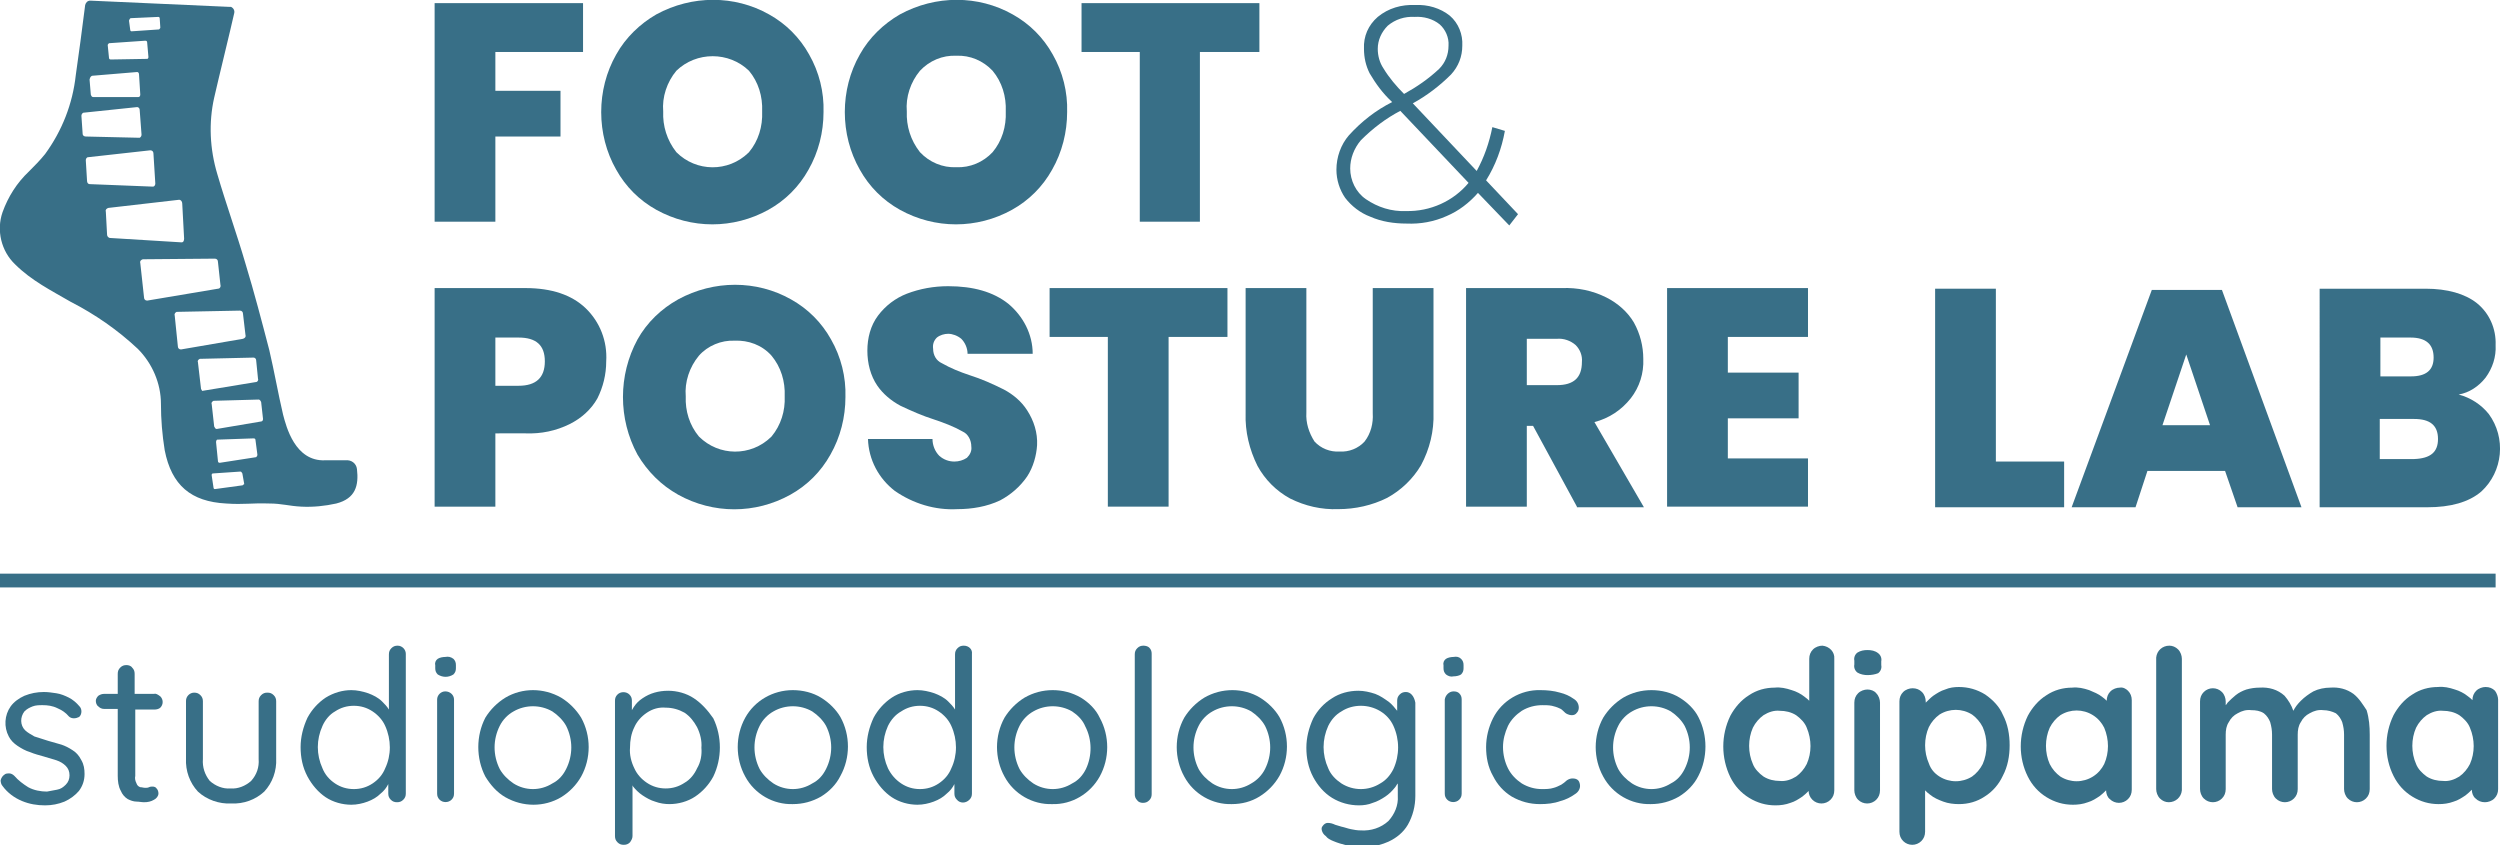 <?xml version="1.0" encoding="utf-8"?>
<!-- Generator: Adobe Illustrator 24.1.0, SVG Export Plug-In . SVG Version: 6.00 Build 0)  -->
<svg version="1.1" id="Livello_1" xmlns="http://www.w3.org/2000/svg" xmlns:xlink="http://www.w3.org/1999/xlink" x="0px" y="0px"
	 viewBox="0 0 399.2 135" style="enable-background:new 0 0 399.2 135;" xml:space="preserve">
<style type="text/css">
	.st0{fill:#386F87;}
</style>
<polygon class="st0" points="93.1,0.5 93.1,8.3 79.1,8.3 79.1,14.5 89.5,14.5 89.5,21.8 79.1,21.8 79.1,35.4 69.4,35.4 69.4,0.5 "/>
<path class="st0" d="M122.8,2.3c2.7,1.5,4.9,3.7,6.4,6.4c1.6,2.8,2.4,6,2.3,9.2c0,3.2-0.8,6.4-2.4,9.2c-1.5,2.7-3.7,4.9-6.4,6.4
	c-5.6,3.1-12.3,3.1-17.9,0c-2.7-1.5-4.9-3.7-6.4-6.4c-1.6-2.8-2.4-6-2.4-9.2c0-3.2,0.8-6.4,2.4-9.2c1.5-2.7,3.8-4.9,6.4-6.4
	C110.5-0.8,117.3-0.8,122.8,2.3 M108,11.3c-1.5,1.8-2.3,4.2-2.1,6.5c-0.1,2.3,0.6,4.6,2.1,6.5c3.2,3.2,8.3,3.2,11.5,0.1
	c0,0,0,0,0.1-0.1c1.5-1.8,2.2-4.1,2.1-6.5c0.1-2.4-0.6-4.7-2.1-6.5C116.4,8.2,111.2,8.2,108,11.3"/>
<path class="st0" d="M161.7,2.3c2.7,1.5,4.9,3.7,6.4,6.4c1.6,2.8,2.4,6,2.3,9.2c0,3.2-0.8,6.4-2.4,9.2c-1.5,2.7-3.7,4.9-6.4,6.4
	c-5.6,3.1-12.3,3.1-17.9,0c-2.7-1.5-4.9-3.7-6.4-6.4c-1.6-2.8-2.4-6-2.4-9.2c0-3.2,0.8-6.4,2.4-9.2c1.5-2.7,3.8-4.9,6.4-6.4
	C149.4-0.8,156.2-0.8,161.7,2.3 M146.9,11.3c-1.5,1.8-2.3,4.2-2.1,6.5c-0.1,2.3,0.6,4.6,2.1,6.5c1.5,1.6,3.6,2.5,5.8,2.4
	c2.2,0.1,4.3-0.8,5.8-2.4c1.5-1.8,2.2-4.1,2.1-6.5c0.1-2.4-0.6-4.7-2.1-6.5c-1.5-1.6-3.6-2.5-5.8-2.4
	C150.5,8.8,148.4,9.7,146.9,11.3"/>
<polygon class="st0" points="201.1,0.5 201.1,8.3 191.6,8.3 191.6,35.4 182,35.4 182,8.3 172.7,8.3 172.7,0.5 "/>
<path class="st0" d="M241,36l-5-5.2c-1.4,1.6-3.1,2.9-5,3.7c-2,0.9-4.2,1.3-6.4,1.2c-2,0-4-0.3-5.8-1.1c-1.6-0.6-3-1.7-4-3
	c-0.9-1.3-1.4-2.9-1.4-4.5c0-2,0.7-4,2-5.5c2-2.2,4.3-4,6.9-5.3l-0.1-0.1c-1.4-1.3-2.5-2.8-3.5-4.5c-0.6-1.2-0.9-2.5-0.9-3.9
	c-0.1-2,0.7-3.8,2.2-5.1c1.7-1.4,3.8-2,6-1.9c2-0.1,4,0.5,5.5,1.7c1.4,1.2,2.1,3,2,4.8c0,1.7-0.6,3.3-1.8,4.6
	c-1.8,1.8-3.9,3.4-6.1,4.6l10.2,10.8c1.2-2.2,2-4.5,2.5-7l2,0.6c-0.5,2.8-1.5,5.5-3,7.9l5.1,5.4L241,36z M234.5,29.2l-10.9-11.5
	c-2.3,1.2-4.4,2.8-6.3,4.7c-1.1,1.3-1.7,2.9-1.7,4.5c0,1.9,0.9,3.8,2.5,4.9c1.9,1.3,4.1,2,6.4,1.9C228.4,33.8,232.1,32.1,234.5,29.2
	 M220.9,10.9c0.9,1.5,2.1,2.9,3.3,4.1c2-1.1,3.9-2.4,5.6-4c1-1,1.5-2.3,1.5-3.7c0.1-1.3-0.5-2.6-1.4-3.4c-1.1-0.9-2.6-1.3-4-1.2
	c-1.6-0.1-3.1,0.4-4.3,1.4c-1,1-1.6,2.3-1.6,3.7C220,8.9,220.3,10,220.9,10.9"/>
<path class="st0" d="M79.1,69.2v11.7h-9.7V46h14.5c4.2,0,7.4,1.1,9.6,3.2c2.3,2.2,3.5,5.3,3.3,8.5c0,2.1-0.5,4.1-1.4,5.9
	c-1,1.8-2.6,3.2-4.4,4.1c-2.2,1.1-4.6,1.6-7.1,1.5H79.1z M87,57.7c0-2.6-1.4-3.8-4.2-3.8h-3.7v7.7h3.7C85.6,61.6,87,60.3,87,57.7"/>
<path class="st0" d="M126.3,47.8c2.7,1.5,4.9,3.7,6.4,6.4c1.6,2.8,2.4,6,2.3,9.2c0,3.2-0.8,6.4-2.4,9.2c-1.5,2.7-3.7,4.9-6.4,6.4
	c-5.6,3.1-12.3,3.1-17.9,0c-2.7-1.5-4.9-3.7-6.5-6.4c-3.1-5.7-3.1-12.7,0-18.4c1.5-2.7,3.8-4.9,6.5-6.4
	C114,44.7,120.8,44.7,126.3,47.8 M111.6,56.8c-1.5,1.8-2.3,4.2-2.1,6.5c-0.1,2.3,0.6,4.6,2.1,6.4c3.2,3.2,8.3,3.2,11.5,0.1
	c0,0,0,0,0.1-0.1c1.5-1.8,2.2-4.1,2.1-6.4c0.1-2.4-0.6-4.7-2.1-6.5c-1.5-1.7-3.7-2.5-5.9-2.4C115.2,54.3,113,55.2,111.6,56.8"/>
<path class="st0" d="M164,76.1c-1.1,1.6-2.6,2.9-4.3,3.8c-2.1,1-4.5,1.4-6.8,1.4c-3.6,0.2-7.1-0.9-10-2.9c-2.6-2-4.2-5-4.3-8.3h10.3
	c0,1,0.4,2,1.1,2.7c0.7,0.6,1.5,0.9,2.4,0.9c0.7,0,1.4-0.2,2-0.6c0.5-0.5,0.8-1.1,0.7-1.8c0-1-0.5-2-1.4-2.4c-1.4-0.8-3-1.4-4.5-1.9
	c-1.9-0.6-3.7-1.4-5.4-2.2c-1.5-0.8-2.8-1.9-3.7-3.2c-1.1-1.6-1.6-3.6-1.6-5.6c0-2,0.5-4,1.7-5.6c1.2-1.6,2.8-2.8,4.6-3.5
	c2.1-0.8,4.3-1.2,6.6-1.2c4,0,7.2,0.9,9.6,2.8c2.4,2,3.9,4.9,3.9,8h-10.4c0-0.9-0.4-1.8-1-2.4c-0.6-0.5-1.4-0.8-2.1-0.8
	c-0.6,0-1.3,0.2-1.8,0.6c-0.5,0.5-0.7,1.1-0.6,1.8c0,1,0.5,1.9,1.4,2.3c1.4,0.8,2.9,1.4,4.4,1.9c1.9,0.6,3.7,1.4,5.5,2.3
	c1.5,0.8,2.8,1.9,3.7,3.3c1.1,1.7,1.7,3.6,1.6,5.6C165.5,72.7,165,74.6,164,76.1"/>
<polygon class="st0" points="196,46 196,53.8 186.6,53.8 186.6,80.9 176.9,80.9 176.9,53.8 167.6,53.8 167.6,46 "/>
<path class="st0" d="M208.6,46v19.9c-0.1,1.6,0.4,3.2,1.3,4.6c1,1.1,2.5,1.7,4,1.6c1.5,0.1,3-0.5,4-1.6c1-1.3,1.4-2.9,1.3-4.5V46
	h9.7v19.9c0.1,2.9-0.6,5.8-2,8.4c-1.3,2.2-3.2,4-5.4,5.2c-2.4,1.2-5.1,1.8-7.8,1.8c-2.7,0.1-5.3-0.5-7.7-1.7c-2.2-1.2-4-3-5.2-5.2
	c-1.3-2.6-2-5.5-1.9-8.4V46H208.6z"/>
<path class="st0" d="M251.8,80.9l-7-12.9h-1v12.9h-9.7V46h15.3c2.5-0.1,4.9,0.4,7.1,1.5c1.8,0.9,3.4,2.3,4.4,4
	c1,1.8,1.5,3.8,1.5,5.8c0.1,2.3-0.6,4.5-2,6.3c-1.5,1.9-3.5,3.2-5.8,3.8l7.9,13.6H251.8z M243.8,61.5h4.8c2.7,0,4-1.2,4-3.7
	c0.1-1-0.3-2-1-2.7c-0.8-0.7-1.9-1.1-3-1h-4.8V61.5z"/>
<polygon class="st0" points="275.9,53.8 275.9,59.5 287.2,59.5 287.2,66.8 275.9,66.8 275.9,73.2 288.7,73.2 288.7,80.9 266.2,80.9 
	266.2,46 288.7,46 288.7,53.8 "/>
<polygon class="st0" points="318.7,73.7 329.6,73.7 329.6,81 309,81 309,46.1 318.7,46.1 "/>
<path class="st0" d="M355.3,75.2h-12.4L341,81h-10.2l12.8-34.7h11.2L367.5,81h-10.2L355.3,75.2z M352.9,67.9l-3.8-11.3l-3.8,11.3
	H352.9z"/>
<path class="st0" d="M397.4,66.1c2.8,3.8,2.3,9.2-1.2,12.4c-2,1.7-4.9,2.5-8.6,2.5h-17.2V46.1h16.9c3.5,0,6.3,0.8,8.2,2.3
	c2,1.6,3.1,4.1,3,6.7c0.1,1.9-0.5,3.7-1.6,5.2c-1.1,1.4-2.6,2.4-4.3,2.7C394.5,63.5,396.2,64.6,397.4,66.1 M380.1,60.1h4.9
	c2.4,0,3.6-1,3.6-3c0-2.1-1.2-3.2-3.7-3.2h-4.8V60.1z M389.3,70.1c0-2.2-1.3-3.2-3.8-3.2h-5.5v6.4h5.5
	C388.1,73.2,389.3,72.2,389.3,70.1"/>
<rect y="91.6" class="st0" width="398.5" height="2.2"/>
<path class="st0" d="M11.6,119.8c-0.6-0.4-1.2-0.7-1.8-0.9c-0.7-0.2-1.4-0.4-2.1-0.6s-1.5-0.5-2.2-0.7C5,117.3,4.4,117,4,116.6
	c-0.8-0.8-0.8-2.1-0.1-3c0.4-0.4,0.8-0.6,1.3-0.8c0.5-0.2,1.1-0.2,1.6-0.2c0.8,0,1.6,0.1,2.4,0.5c0.7,0.3,1.3,0.7,1.8,1.3
	c0.2,0.2,0.5,0.3,0.8,0.3c0.3,0,0.6-0.1,0.8-0.2c0.3-0.2,0.4-0.6,0.4-0.9c0-0.3-0.1-0.6-0.3-0.8c-0.5-0.6-1.1-1.1-1.7-1.4
	c-0.6-0.3-1.3-0.6-2-0.7c-0.7-0.1-1.3-0.2-2-0.2c-1.1,0-2.1,0.2-3.1,0.6c-0.9,0.4-1.7,1-2.2,1.7c-1,1.4-1.1,3.3-0.3,4.8
	c0.3,0.6,0.8,1.1,1.4,1.5c0.6,0.4,1.3,0.8,2,1c0.7,0.3,1.5,0.5,2.2,0.7c0.7,0.2,1.3,0.4,2,0.6c0.6,0.2,1.1,0.5,1.5,0.9
	c0.4,0.4,0.6,0.9,0.6,1.5c0,0.6-0.2,1.1-0.6,1.5c-0.4,0.4-0.8,0.7-1.4,0.8c-0.5,0.1-1.1,0.2-1.6,0.3c-1,0-2.1-0.2-3-0.7
	c-0.8-0.5-1.6-1.1-2.2-1.8c-0.2-0.2-0.5-0.4-0.8-0.4c-0.3,0-0.6,0-0.8,0.2c-0.3,0.2-0.5,0.5-0.6,0.9c0,0.3,0.1,0.7,0.3,0.9
	c0.8,1.1,1.9,1.9,3.1,2.4c1.2,0.5,2.4,0.7,3.7,0.7c1.1,0,2.1-0.2,3.1-0.6c0.9-0.4,1.7-1,2.3-1.7c0.6-0.8,0.9-1.7,0.9-2.7
	c0-0.8-0.1-1.5-0.5-2.2C12.6,120.6,12.1,120.1,11.6,119.8z"/>
<path class="st0" d="M24.6,110.8h-3.1v-3.2c0-0.4-0.1-0.7-0.4-1c-0.2-0.3-0.6-0.4-0.9-0.4c-0.4,0-0.7,0.1-1,0.4
	c-0.3,0.3-0.4,0.6-0.4,1v3.2h-2.2c-0.3,0-0.6,0.1-0.9,0.3c-0.2,0.2-0.4,0.5-0.4,0.8c0,0.3,0.1,0.7,0.4,0.9c0.2,0.2,0.5,0.4,0.9,0.4
	h2.2v10.7c0,0.8,0.1,1.7,0.5,2.4c0.2,0.5,0.6,1,1.1,1.3c0.4,0.2,0.9,0.4,1.4,0.4c0.4,0,0.8,0.1,1.2,0.1c0.6,0,1.1-0.1,1.6-0.4
	c0.4-0.2,0.7-0.6,0.7-1c0-0.3-0.1-0.6-0.3-0.8c-0.1-0.2-0.4-0.3-0.6-0.3c-0.2,0-0.4,0-0.6,0.1c-0.2,0.1-0.4,0.1-0.6,0.1
	c-0.3,0-0.5-0.1-0.8-0.1c-0.3-0.1-0.5-0.3-0.6-0.6c-0.2-0.4-0.3-0.8-0.2-1.2v-10.6h3.1c0.3,0,0.7-0.1,0.9-0.3c0.5-0.5,0.5-1.3,0-1.8
	C25.2,110.9,24.9,110.7,24.6,110.8z"/>
<path class="st0" d="M42.7,110.6c-0.4,0-0.7,0.1-1,0.4c-0.3,0.3-0.4,0.6-0.4,1v9.2c0.1,1.3-0.3,2.5-1.2,3.5
	c-0.9,0.8-2.1,1.3-3.3,1.2c-1.2,0.1-2.4-0.4-3.3-1.2c-0.8-1-1.2-2.2-1.1-3.5V112c0-0.4-0.1-0.7-0.4-1c-0.3-0.3-0.6-0.4-1-0.4
	c-0.7,0-1.3,0.6-1.3,1.3c0,0,0,0,0,0v9.2c-0.1,2,0.6,3.9,1.9,5.3c1.4,1.3,3.4,2,5.3,1.9c2,0.1,3.9-0.6,5.3-1.9
	c1.3-1.4,2-3.3,1.9-5.3V112c0-0.4-0.1-0.7-0.4-1C43.4,110.7,43.1,110.6,42.7,110.6z"/>
<path class="st0" d="M63.5,103.1c-0.4,0-0.7,0.1-1,0.4c-0.3,0.3-0.4,0.6-0.4,1v8.8c-0.3-0.5-0.7-0.9-1.1-1.3c-0.6-0.6-1.4-1-2.2-1.3
	c-0.9-0.3-1.8-0.5-2.7-0.5c-1.4,0-2.8,0.4-4.1,1.2c-1.2,0.8-2.2,1.9-2.9,3.2c-0.7,1.5-1.1,3.1-1.1,4.7c0,1.6,0.3,3.2,1.1,4.7
	c0.7,1.3,1.7,2.5,2.9,3.3c1.2,0.8,2.7,1.2,4.1,1.2c0.9,0,1.8-0.2,2.6-0.5c0.8-0.3,1.5-0.7,2.1-1.3c0.5-0.4,0.9-0.9,1.2-1.5v1.5
	c0,0.4,0.1,0.7,0.4,1c0.3,0.3,0.6,0.4,1,0.4c0.4,0,0.7-0.1,1-0.4c0.3-0.3,0.4-0.6,0.4-1v-22.3c0-0.7-0.6-1.3-1.3-1.3
	C63.6,103.1,63.6,103.1,63.5,103.1L63.5,103.1z M59.5,125.1c-0.9,0.6-1.9,0.9-3,0.9c-1.1,0-2.1-0.3-3-0.9c-0.9-0.6-1.6-1.4-2-2.4
	c-1-2.2-1-4.6,0-6.8c0.4-0.9,1.1-1.8,2-2.3c0.9-0.6,1.9-0.9,3-0.9c1.1,0,2.1,0.3,3,0.9c0.9,0.6,1.6,1.4,2,2.3c1,2.2,1,4.7,0,6.8
	C61.1,123.7,60.4,124.5,59.5,125.1L59.5,125.1z"/>
<path class="st0" d="M71.1,110.4c-0.7,0-1.3,0.6-1.3,1.3c0,0,0,0,0,0v15c0,0.4,0.1,0.7,0.4,1c0.5,0.5,1.4,0.5,1.9,0
	c0.3-0.3,0.4-0.6,0.4-1v-15C72.5,111,71.9,110.4,71.1,110.4C71.1,110.4,71.1,110.4,71.1,110.4z"/>
<path class="st0" d="M71.1,104.9c-0.4,0-0.9,0.1-1.2,0.3c-0.3,0.2-0.5,0.6-0.4,1v0.5c0,0.4,0.1,0.7,0.4,1c0.8,0.5,1.7,0.5,2.5,0
	c0.3-0.3,0.4-0.6,0.4-1v-0.5c0-0.4-0.1-0.7-0.4-1C72,104.9,71.6,104.8,71.1,104.9z"/>
<path class="st0" d="M89.6,111.4c-2.8-1.6-6.2-1.6-8.9,0c-1.3,0.8-2.4,1.9-3.2,3.2c-1.5,2.9-1.5,6.5,0,9.4c0.8,1.3,1.8,2.5,3.2,3.3
	c2.8,1.6,6.2,1.6,8.9,0c1.3-0.8,2.4-1.9,3.2-3.3c1.6-2.9,1.6-6.5,0-9.4C92,113.3,90.9,112.2,89.6,111.4z M90.4,122.8
	c-0.5,1-1.2,1.8-2.2,2.3c-1.9,1.2-4.3,1.2-6.2,0c-0.9-0.6-1.7-1.4-2.2-2.3c-1.1-2.2-1.1-4.7,0-6.9c0.5-1,1.3-1.8,2.2-2.3
	c1.9-1.1,4.3-1.1,6.2,0c0.9,0.6,1.7,1.4,2.2,2.3C91.5,118.1,91.5,120.6,90.4,122.8z"/>
<path class="st0" d="M110.8,111.5c-1.2-0.8-2.7-1.2-4.1-1.2c-0.8,0-1.5,0.1-2.2,0.3c-0.7,0.2-1.3,0.5-1.9,0.9
	c-0.6,0.4-1,0.8-1.4,1.4c-0.1,0.2-0.2,0.3-0.3,0.5v-1.5c0-0.4-0.1-0.7-0.4-1c-0.5-0.5-1.4-0.5-1.9,0c-0.3,0.3-0.4,0.6-0.4,1v21.6
	c0,0.4,0.1,0.7,0.4,1c0.3,0.3,0.6,0.4,1,0.4c0.4,0,0.7-0.1,1-0.4c0.2-0.3,0.4-0.6,0.4-1v-8.1l0.1,0.2c0.4,0.5,0.9,1,1.5,1.4
	c0.6,0.4,1.3,0.8,2,1c0.8,0.3,1.6,0.4,2.3,0.4c1.4,0,2.9-0.4,4.1-1.2c1.2-0.8,2.2-1.9,2.9-3.2c1.4-2.9,1.4-6.4,0-9.3
	C113,113.4,112,112.3,110.8,111.5z M111.3,122.7c-0.4,0.9-1.1,1.8-2,2.3c-0.9,0.6-1.9,0.9-3,0.9c-1.1,0-2.1-0.3-3-0.9
	c-0.9-0.6-1.6-1.4-2-2.3c-0.5-1-0.8-2.2-0.7-3.3c0-1.2,0.2-2.3,0.7-3.3c0.4-0.9,1.1-1.7,2-2.3c0.9-0.6,1.9-0.9,3-0.8
	c1.1,0,2.1,0.3,3,0.8c0.9,0.6,1.5,1.4,2,2.3c0.5,1,0.8,2.2,0.7,3.3C112.1,120.5,111.9,121.7,111.3,122.7z"/>
<path class="st0" d="M131.1,111.4c-1.3-0.8-2.9-1.2-4.5-1.2c-3.2,0-6.1,1.7-7.6,4.4c-1.6,2.9-1.6,6.5,0,9.4c1.5,2.8,4.5,4.5,7.6,4.4
	c1.6,0,3.1-0.4,4.5-1.2c1.3-0.8,2.4-1.9,3.1-3.3c1.6-2.9,1.6-6.5,0-9.4C133.5,113.3,132.4,112.2,131.1,111.4z M131.9,122.8
	c-0.5,1-1.2,1.8-2.2,2.3c-1.9,1.2-4.3,1.2-6.2,0c-0.9-0.6-1.7-1.4-2.2-2.3c-1.1-2.2-1.1-4.7,0-6.9c0.5-1,1.3-1.8,2.2-2.3
	c1.9-1.1,4.3-1.1,6.2,0c0.9,0.6,1.7,1.4,2.2,2.3C133,118.1,133,120.6,131.9,122.8z"/>
<path class="st0" d="M153.9,103.1c-0.4,0-0.7,0.1-1,0.4c-0.3,0.3-0.4,0.6-0.4,1v8.8c-0.3-0.5-0.7-0.9-1.1-1.3
	c-0.6-0.6-1.4-1-2.2-1.3c-0.9-0.3-1.8-0.5-2.7-0.5c-1.4,0-2.9,0.4-4.1,1.2c-1.2,0.8-2.2,1.9-2.9,3.2c-0.7,1.5-1.1,3.1-1.1,4.7
	c0,1.6,0.3,3.2,1.1,4.7c0.7,1.3,1.7,2.5,2.9,3.3c1.2,0.8,2.7,1.2,4.1,1.2c0.9,0,1.8-0.2,2.6-0.5c0.8-0.3,1.5-0.7,2.1-1.3
	c0.5-0.4,0.9-0.9,1.2-1.5v1.5c0,0.4,0.1,0.7,0.4,1c0.5,0.6,1.4,0.6,2,0c0,0,0,0,0,0c0.3-0.3,0.4-0.6,0.4-1v-22.3
	C155.3,103.7,154.7,103.1,153.9,103.1C154,103.1,153.9,103.1,153.9,103.1L153.9,103.1z M149.9,125.1c-0.9,0.6-1.9,0.9-3,0.9
	c-1.1,0-2.1-0.3-3-0.9c-0.9-0.6-1.6-1.4-2.1-2.4c-1-2.2-1-4.6,0-6.8c0.5-1,1.2-1.8,2.1-2.3c0.9-0.6,1.9-0.9,3-0.9
	c1.1,0,2.1,0.3,3,0.9c0.9,0.6,1.6,1.4,2,2.3c1,2.2,1,4.7,0,6.8C151.5,123.7,150.8,124.5,149.9,125.1L149.9,125.1z"/>
<path class="st0" d="M172.6,111.4c-1.4-0.8-2.9-1.2-4.5-1.2c-1.6,0-3.1,0.4-4.5,1.2c-1.3,0.8-2.4,1.9-3.2,3.2
	c-1.6,2.9-1.6,6.5,0,9.4c1.5,2.8,4.5,4.5,7.6,4.4c3.2,0.1,6.1-1.7,7.6-4.4c1.6-2.9,1.6-6.5,0-9.4C175,113.3,173.9,112.2,172.6,111.4
	z M173.4,122.8c-0.5,1-1.2,1.8-2.2,2.3c-1.9,1.2-4.3,1.2-6.2,0c-0.9-0.6-1.7-1.4-2.2-2.3c-1.1-2.2-1.1-4.7,0-6.9
	c0.5-1,1.3-1.8,2.2-2.3c1.9-1.1,4.3-1.1,6.2,0c0.9,0.6,1.7,1.4,2.1,2.4C174.4,118.1,174.4,120.7,173.4,122.8L173.4,122.8z"/>
<path class="st0" d="M182.6,103.1c-0.4,0-0.7,0.1-1,0.4c-0.3,0.3-0.4,0.6-0.4,1v22.3c0,0.4,0.1,0.7,0.4,1c0.2,0.3,0.6,0.4,0.9,0.4
	c0.4,0,0.7-0.1,1-0.4c0.3-0.3,0.4-0.6,0.4-1v-22.4c0-0.4-0.1-0.7-0.4-1C183.3,103.2,182.9,103.1,182.6,103.1z"/>
<path class="st0" d="M201.2,111.4c-1.3-0.8-2.9-1.2-4.4-1.2c-1.6,0-3.1,0.4-4.5,1.2c-1.3,0.8-2.4,1.9-3.2,3.2
	c-1.6,2.9-1.6,6.5,0,9.4c1.5,2.8,4.5,4.5,7.6,4.4c1.6,0,3.1-0.4,4.4-1.2c1.3-0.8,2.4-1.9,3.2-3.3c1.6-2.9,1.6-6.5,0-9.4
	C203.6,113.3,202.5,112.2,201.2,111.4z M202,122.8c-0.5,1-1.3,1.8-2.2,2.3c-1.9,1.2-4.3,1.2-6.2,0c-0.9-0.6-1.7-1.4-2.2-2.3
	c-1.1-2.2-1.1-4.7,0-6.9c0.5-1,1.3-1.8,2.2-2.3c1.9-1.1,4.3-1.1,6.2,0c0.9,0.6,1.7,1.4,2.2,2.3C203.1,118.1,203.1,120.6,202,122.8z"
	/>
<path class="st0" d="M224.5,110.5c-0.4,0-0.7,0.1-1,0.4c-0.3,0.3-0.4,0.6-0.4,1v1.6c-0.4-0.5-0.8-1-1.3-1.4c-0.7-0.5-1.4-1-2.2-1.3
	c-0.9-0.3-1.8-0.5-2.7-0.5c-1.5,0-3,0.4-4.2,1.2c-1.3,0.8-2.3,1.9-3,3.2c-0.7,1.5-1.1,3.1-1.1,4.7c0,1.6,0.3,3.2,1.1,4.7
	c0.7,1.3,1.7,2.5,3,3.3c1.3,0.8,2.8,1.2,4.3,1.2c0.7,0,1.5-0.1,2.2-0.4c0.7-0.2,1.4-0.6,2-1c0.6-0.4,1.1-0.9,1.5-1.4
	c0.2-0.2,0.3-0.5,0.5-0.7v2c0.1,1.5-0.5,2.9-1.5,4c-1.2,1.1-2.8,1.6-4.4,1.5c-0.6,0-1.1-0.1-1.6-0.2c-0.5-0.1-1-0.3-1.5-0.4l-1-0.3
	c-0.4-0.2-0.8-0.3-1.2-0.3c-0.3,0-0.6,0.2-0.8,0.5c-0.2,0.2-0.2,0.5-0.1,0.8c0.1,0.3,0.3,0.6,0.6,0.8c0.3,0.4,0.7,0.6,1.2,0.8
	c0.7,0.3,1.4,0.5,2.2,0.7c2.2,0.5,4.6,0.3,6.6-0.6c1.3-0.6,2.4-1.5,3.1-2.7c0.8-1.4,1.2-3,1.2-4.6v-14.9
	C225.8,111.1,225.2,110.5,224.5,110.5C224.5,110.5,224.5,110.5,224.5,110.5L224.5,110.5z M222.5,122.8c-0.5,1-1.2,1.8-2.1,2.3
	c-1.9,1.2-4.3,1.2-6.2,0c-0.9-0.6-1.7-1.4-2.1-2.4c-1-2.2-1-4.6,0-6.8c0.5-1,1.2-1.8,2.1-2.3c0.9-0.6,2-0.9,3.1-0.9
	c2.2,0,4.3,1.2,5.2,3.2C223.5,118.1,223.5,120.6,222.5,122.8L222.5,122.8z"/>
<path class="st0" d="M232.1,110.4c-0.7,0-1.3,0.6-1.4,1.3c0,0,0,0,0,0v15c0,0.4,0.1,0.7,0.4,1c0.5,0.5,1.4,0.5,1.9,0
	c0.3-0.3,0.4-0.6,0.4-1v-15c0-0.4-0.1-0.7-0.4-1C232.8,110.5,232.5,110.4,232.1,110.4z"/>
<path class="st0" d="M232.1,104.9c-0.4,0-0.9,0.1-1.2,0.3c-0.3,0.2-0.5,0.6-0.4,1v0.5c0,0.4,0.1,0.7,0.4,1c0.4,0.3,0.8,0.4,1.2,0.3
	c0.4,0,0.9-0.1,1.2-0.3c0.3-0.3,0.4-0.6,0.4-1v-0.5c0-0.4-0.1-0.7-0.4-1C233,104.9,232.6,104.8,232.1,104.9z"/>
<path class="st0" d="M251.1,124.3c-0.3,0-0.6,0.1-0.9,0.3c-0.3,0.3-0.6,0.5-0.9,0.7c-0.4,0.2-0.8,0.4-1.2,0.5
	c-0.6,0.2-1.3,0.2-1.9,0.2c-1.1,0-2.2-0.3-3.2-0.9c-0.9-0.6-1.7-1.4-2.2-2.4c-0.5-1-0.8-2.2-0.8-3.4c0-1.2,0.3-2.3,0.8-3.4
	c0.5-1,1.3-1.8,2.2-2.4c1-0.6,2.1-0.9,3.3-0.9c0.5,0,1,0,1.5,0.1c0.4,0.1,0.8,0.2,1.2,0.4c0.3,0.1,0.5,0.3,0.7,0.5
	c0.2,0.2,0.3,0.3,0.5,0.4c0.2,0.1,0.5,0.2,0.8,0.2c0.3,0,0.6-0.1,0.8-0.4c0.2-0.2,0.3-0.5,0.3-0.8c0-0.6-0.3-1.1-0.8-1.4
	c-0.7-0.5-1.4-0.8-2.2-1c-1-0.3-2.1-0.4-3.1-0.4c-3.2-0.1-6.2,1.7-7.6,4.5c-0.7,1.4-1.1,3-1.1,4.6c0,1.6,0.3,3.2,1.1,4.6
	c0.7,1.4,1.7,2.5,3,3.3c1.4,0.8,2.9,1.2,4.5,1.2c1.1,0,2.2-0.1,3.3-0.5c0.8-0.2,1.6-0.6,2.3-1.1c0.5-0.3,0.8-0.8,0.8-1.3
	c0-0.3-0.1-0.7-0.3-0.9C251.8,124.4,251.5,124.3,251.1,124.3z"/>
<path class="st0" d="M268.2,111.4c-1.3-0.8-2.9-1.2-4.5-1.2c-1.6,0-3.1,0.4-4.5,1.2c-1.3,0.8-2.4,1.9-3.2,3.2
	c-1.6,2.9-1.6,6.5,0,9.4c1.5,2.8,4.5,4.5,7.6,4.4c1.6,0,3.1-0.4,4.5-1.2c1.3-0.8,2.4-1.9,3.1-3.3c1.5-2.9,1.5-6.5,0-9.4
	C270.6,113.3,269.5,112.2,268.2,111.4z M269,122.8c-0.5,1-1.2,1.8-2.2,2.3c-1.9,1.2-4.3,1.2-6.2,0c-0.9-0.6-1.7-1.4-2.2-2.3
	c-1.1-2.2-1.1-4.7,0-6.9c0.5-1,1.3-1.8,2.2-2.3c1.9-1.1,4.3-1.1,6.2,0c0.9,0.6,1.7,1.4,2.2,2.3C270.1,118.1,270.1,120.6,269,122.8z"
	/>
<path class="st0" d="M291,103.1c-0.5,0-1.1,0.2-1.5,0.6c-0.4,0.4-0.6,0.9-0.6,1.5v6.7c-0.2-0.2-0.4-0.4-0.7-0.6
	c-0.6-0.5-1.4-0.9-2.1-1.1c-0.9-0.3-1.8-0.5-2.7-0.4c-1.5,0-2.9,0.4-4.1,1.2c-1.3,0.8-2.3,2-3,3.3c-1.5,3.1-1.5,6.7,0,9.8
	c0.7,1.4,1.7,2.5,3,3.3c1.3,0.8,2.7,1.2,4.2,1.2c0.8,0,1.6-0.1,2.4-0.4c0.7-0.2,1.3-0.6,1.9-1c0.4-0.3,0.7-0.6,1-0.9
	c0,0.5,0.2,1,0.6,1.4c0.8,0.8,2.1,0.8,2.9,0c0.4-0.4,0.6-0.9,0.6-1.5v-21C293,104.1,292.1,103.2,291,103.1
	C291,103.1,291,103.1,291,103.1L291,103.1z M288.5,122c-0.4,0.8-1,1.5-1.7,2c-0.8,0.5-1.7,0.8-2.6,0.7c-0.9,0-1.8-0.2-2.6-0.7
	c-0.7-0.5-1.4-1.2-1.7-2c-0.8-1.8-0.8-4,0-5.8c0.4-0.8,1-1.5,1.7-2c0.8-0.5,1.7-0.8,2.6-0.7c0.9,0,1.8,0.2,2.6,0.7
	c0.7,0.5,1.4,1.2,1.7,2C289.3,118.1,289.3,120.2,288.5,122z"/>
<path class="st0" d="M298.2,103.8c-0.6,0-1.1,0.1-1.6,0.4c-0.4,0.3-0.6,0.8-0.5,1.3v0.6c-0.1,0.5,0.1,1,0.5,1.3
	c0.5,0.3,1.1,0.4,1.6,0.4c0.6,0,1.2-0.1,1.7-0.3c0.4-0.3,0.6-0.8,0.5-1.3v-0.6c0.1-0.5-0.1-1-0.5-1.3
	C299.4,103.9,298.8,103.8,298.2,103.8z"/>
<path class="st0" d="M298.2,110.1c-0.5,0-1.1,0.2-1.5,0.6c-0.4,0.4-0.6,0.9-0.6,1.5v14c0,0.5,0.2,1.1,0.6,1.5c0.8,0.8,2.1,0.8,2.9,0
	c0.4-0.4,0.6-0.9,0.6-1.5v-14c0-0.5-0.2-1.1-0.6-1.5C299.3,110.3,298.7,110.1,298.2,110.1z"/>
<path class="st0" d="M317,110.9c-1.3-0.8-2.7-1.2-4.2-1.2c-0.8,0-1.5,0.1-2.2,0.4c-0.7,0.2-1.3,0.6-1.9,1c-0.4,0.3-0.8,0.7-1.2,1.1
	v-0.2c0-0.5-0.2-1.1-0.6-1.5c-0.4-0.4-0.9-0.6-1.5-0.6c-0.5,0-1.1,0.2-1.5,0.6c-0.4,0.4-0.6,0.9-0.6,1.5v20.8c0,0.6,0.2,1.1,0.6,1.5
	c0.8,0.8,2.1,0.8,2.9,0c0.4-0.4,0.6-0.9,0.6-1.5v-6.6c0.3,0.3,0.5,0.5,0.8,0.7c0.6,0.5,1.3,0.8,2.1,1.1c0.8,0.3,1.7,0.4,2.5,0.4
	c1.5,0,2.9-0.4,4.1-1.2c1.3-0.8,2.3-2,2.9-3.3c0.8-1.5,1.1-3.2,1.1-4.9c0-1.7-0.3-3.4-1.1-4.9C319.3,112.9,318.3,111.8,317,110.9z
	 M316.6,122c-0.4,0.8-1,1.5-1.7,2c-1.6,1-3.6,1-5.2,0c-0.8-0.5-1.4-1.2-1.7-2.1c-0.4-0.9-0.6-1.9-0.6-2.9c0-1,0.2-2,0.6-2.9
	c0.4-0.8,1-1.5,1.7-2c1.6-1,3.6-1,5.2,0c0.7,0.5,1.3,1.2,1.7,2c0.4,0.9,0.6,1.9,0.6,2.9C317.2,120.1,317,121.1,316.6,122z"/>
<path class="st0" d="M338.5,109.8c-0.5,0-1.1,0.2-1.5,0.6c-0.4,0.4-0.6,0.9-0.6,1.5l0,0c-0.2-0.2-0.4-0.4-0.7-0.6
	c-0.6-0.5-1.4-0.8-2.1-1.1c-0.9-0.3-1.8-0.5-2.7-0.4c-1.5,0-2.9,0.4-4.1,1.2c-1.3,0.8-2.3,2-3,3.3c-1.5,3.1-1.5,6.7,0,9.7
	c0.7,1.4,1.7,2.5,3,3.3c1.3,0.8,2.7,1.2,4.2,1.2c0.8,0,1.6-0.1,2.4-0.4c0.7-0.2,1.3-0.6,1.9-1c0.4-0.3,0.7-0.6,1-0.9
	c0,0.5,0.2,1.1,0.6,1.4c0.8,0.8,2.1,0.8,2.9,0c0.4-0.4,0.6-0.9,0.6-1.5v-14.3c0-0.6-0.2-1.1-0.6-1.5
	C339.5,110,339,109.7,338.5,109.8z M336,122c-0.4,0.8-1,1.5-1.8,2c-1.6,1-3.6,1-5.2,0c-0.7-0.5-1.3-1.2-1.7-2c-0.8-1.8-0.8-4,0-5.8
	c0.4-0.8,1-1.5,1.7-2c1.6-1,3.6-1,5.2,0c0.8,0.5,1.4,1.2,1.8,2C336.8,118.1,336.8,120.2,336,122z"/>
<path class="st0" d="M346.4,103.1c-1.1,0-2,0.8-2.1,1.9c0,0,0,0.1,0,0.1v20.9c0,0.5,0.2,1.1,0.6,1.5c0.4,0.4,0.9,0.6,1.4,0.6
	c1.1,0,2-0.8,2.1-1.9c0,0,0-0.1,0-0.1v-20.9c0-0.5-0.2-1.1-0.6-1.5C347.4,103.3,346.9,103.1,346.4,103.1z"/>
<path class="st0" d="M375.8,110.8c-1.1-0.8-2.4-1.1-3.7-1c-0.9,0-1.9,0.2-2.7,0.6c-0.7,0.4-1.4,0.9-2,1.5c-0.5,0.5-0.9,1-1.2,1.6
	c-0.3-0.9-0.8-1.7-1.4-2.4c-1.1-1-2.5-1.4-4-1.3c-0.7,0-1.4,0.1-2.1,0.3c-0.6,0.2-1.2,0.5-1.7,0.9c-0.5,0.4-0.9,0.8-1.3,1.2
	c-0.1,0.2-0.2,0.3-0.3,0.4v-0.6c0-0.5-0.2-1.1-0.6-1.5c-0.8-0.8-2.1-0.8-2.9,0c-0.4,0.4-0.6,0.9-0.6,1.5v14c0,0.5,0.2,1.1,0.6,1.5
	c0.8,0.8,2.1,0.8,2.9,0c0.4-0.4,0.6-0.9,0.6-1.5v-8.7c0-0.7,0.1-1.4,0.5-2c0.3-0.6,0.8-1.1,1.4-1.4c0.7-0.4,1.4-0.6,2.2-0.5
	c0.7,0,1.4,0.1,2,0.5c0.5,0.4,0.8,0.9,1,1.4c0.2,0.7,0.3,1.3,0.3,2v8.7c0,0.5,0.2,1.1,0.6,1.5c0.8,0.8,2.1,0.8,2.9,0
	c0.4-0.4,0.6-0.9,0.6-1.5v-8.7c0-0.7,0.1-1.4,0.5-2c0.3-0.6,0.8-1.1,1.4-1.4c0.7-0.4,1.4-0.6,2.2-0.5c0.7,0,1.4,0.2,2,0.5
	c0.5,0.4,0.8,0.9,1,1.4c0.2,0.7,0.3,1.3,0.3,2v8.7c0,0.5,0.2,1.1,0.6,1.5c0.8,0.8,2.1,0.8,2.9,0c0.4-0.4,0.6-0.9,0.6-1.5v-8.7
	c0-1.3-0.1-2.6-0.5-3.9C377.3,112.5,376.7,111.5,375.8,110.8z"/>
<path class="st0" d="M398.4,110.3c-0.4-0.4-0.9-0.6-1.5-0.6c-0.5,0-1.1,0.2-1.5,0.6c-0.4,0.4-0.6,0.9-0.6,1.5l0,0
	c-0.2-0.2-0.4-0.4-0.7-0.6c-0.6-0.5-1.4-0.9-2.1-1.1c-0.9-0.3-1.8-0.5-2.7-0.4c-1.5,0-2.9,0.4-4.1,1.2c-1.3,0.8-2.3,2-3,3.3
	c-1.5,3.1-1.5,6.7,0,9.7c0.7,1.4,1.7,2.5,3,3.3c1.3,0.8,2.7,1.2,4.2,1.2c0.8,0,1.6-0.1,2.4-0.4c0.7-0.2,1.3-0.6,1.9-1
	c0.4-0.3,0.7-0.6,1-0.9c0,0.5,0.2,1.1,0.6,1.4c0.4,0.4,0.9,0.6,1.5,0.6c0.5,0,1.1-0.2,1.5-0.6c0.4-0.4,0.6-0.9,0.6-1.5v-14.3
	C398.9,111.3,398.7,110.7,398.4,110.3z M394.4,122c-0.4,0.8-1,1.5-1.7,2c-0.8,0.5-1.7,0.8-2.6,0.7c-0.9,0-1.8-0.2-2.6-0.7
	c-0.7-0.5-1.4-1.2-1.7-2c-0.8-1.8-0.8-4,0-5.8c0.4-0.8,1-1.5,1.7-2c0.8-0.5,1.7-0.8,2.6-0.7c0.9,0,1.8,0.2,2.6,0.7
	c0.7,0.5,1.4,1.2,1.7,2C395.2,118.1,395.2,120.2,394.4,122z"/>
<path class="st0" d="M57,74.9c-0.1-0.9-0.9-1.5-1.8-1.4c-1.1,0-2.2,0-3.3,0c-4.8,0.2-6.2-5.4-6.7-7.3c-0.8-3.4-1.4-6.9-2.2-10.3
	c-1.2-4.6-2.4-9.2-3.8-13.8c-1.4-4.8-3.1-9.5-4.5-14.3c-1.2-4-1.4-8.2-0.5-12.2c0.7-3.1,2.6-10.8,3.2-13.5c0.1-0.4-0.1-0.8-0.5-1
	c-0.1,0-0.1,0-0.2,0l-22.3-1c-0.4,0-0.7,0.3-0.8,0.7C13.2,4,12.5,9.3,12.1,12c-0.5,4.6-2.2,8.9-4.9,12.6c-0.8,1-1.7,1.9-2.6,2.8
	c-1.9,1.8-3.3,4-4.2,6.5c-1,2.9-0.2,6.2,2,8.3c2.6,2.6,5.8,4.2,8.9,6c3.9,2,7.5,4.5,10.7,7.5c2.3,2.3,3.7,5.5,3.7,8.8
	c0,2.5,0.2,4.9,0.6,7.4c1.1,5.6,4.2,8.2,9.8,8.5c2.9,0.2,4-0.1,6.9,0c2,0,3.1,0.4,5.1,0.5c1.9,0.1,3.8-0.1,5.6-0.5
	C56.8,79.6,57.3,77.5,57,74.9z M20.9,2.9l4.4-0.2c0.1,0,0.2,0.1,0.2,0.2l0.1,1.5c0,0.1-0.1,0.2-0.2,0.3l-4.4,0.3
	c-0.1,0-0.2-0.1-0.2-0.2l-0.2-1.5C20.7,3,20.8,2.9,20.9,2.9z M17.4,6.9l5.8-0.4c0.2,0,0.3,0.1,0.3,0.3l0.2,2.3
	c0,0.2-0.1,0.3-0.2,0.3l-5.8,0.1c-0.2,0-0.3-0.1-0.3-0.3c0,0,0,0,0,0l-0.2-2C17.2,7.1,17.3,7,17.4,6.9z M14.7,12.1l7.2-0.6
	c0.2,0,0.3,0.2,0.3,0.4l0.2,3.2c0,0.2-0.1,0.4-0.3,0.4c0,0,0,0,0,0l-7.2,0c-0.2,0-0.3-0.1-0.4-0.4l-0.2-2.4
	C14.4,12.3,14.5,12.2,14.7,12.1C14.7,12.1,14.7,12.1,14.7,12.1L14.7,12.1z M13.2,21.4L13,18.5c0-0.2,0.1-0.4,0.3-0.5c0,0,0,0,0,0
	l8.6-0.9c0.2,0,0.4,0.2,0.4,0.4l0.3,4c0,0.2-0.1,0.4-0.3,0.5c0,0,0,0,0,0l-8.6-0.2C13.4,21.8,13.2,21.6,13.2,21.4L13.2,21.4z
	 M13.9,28.9l-0.2-3.3c0-0.2,0.1-0.5,0.4-0.5c0,0,0,0,0,0L24,24c0.3,0,0.5,0.2,0.5,0.5l0.3,4.8c0,0.2-0.1,0.5-0.4,0.5c0,0,0,0,0,0
	l-10.1-0.4C14.1,29.4,13.9,29.2,13.9,28.9L13.9,28.9z M17.6,38c-0.3,0-0.5-0.3-0.5-0.5l-0.2-3.7c-0.1-0.3,0.1-0.5,0.4-0.6
	c0,0,0,0,0,0l11.3-1.3c0.3,0,0.5,0.3,0.5,0.6l0.3,5.6c0,0.3-0.1,0.6-0.4,0.6c0,0,0,0,0,0L17.6,38z M23.5,48c-0.3,0-0.5-0.2-0.5-0.5
	L22.4,42c-0.1-0.3,0.1-0.5,0.4-0.6c0,0,0,0,0,0l11.5-0.1c0.3,0,0.5,0.2,0.5,0.5l0.4,3.7c0.1,0.3-0.1,0.6-0.4,0.6c0,0,0,0,0,0
	L23.5,48z M28.9,55.8c-0.3,0-0.5-0.2-0.5-0.5l-0.5-4.9c-0.1-0.3,0.1-0.5,0.3-0.6l10.1-0.2c0.3,0,0.5,0.2,0.5,0.5l0.4,3.4
	c0.1,0.3-0.1,0.5-0.4,0.6c0,0,0,0,0,0L28.9,55.8z M32.1,62.1l-0.5-4.3c-0.1-0.2,0.1-0.4,0.3-0.5l8.6-0.2c0.2,0,0.4,0.2,0.4,0.4
	l0.3,3c0.1,0.2-0.1,0.5-0.3,0.5c0,0,0,0,0,0l-8.5,1.4C32.3,62.5,32.2,62.3,32.1,62.1L32.1,62.1z M38.7,77.5l-4.4,0.6
	c-0.1,0-0.2-0.1-0.2-0.2l-0.3-2c0-0.1,0-0.3,0.2-0.3l4.4-0.3c0.1,0,0.2,0.1,0.3,0.3l0.3,1.7C38.8,77.4,38.8,77.5,38.7,77.5z
	 M40.9,73l-5.8,0.9c-0.2,0-0.3-0.1-0.3-0.3l-0.3-3c0-0.2,0.1-0.4,0.2-0.4l5.8-0.2c0.2,0,0.3,0.1,0.3,0.3l0.3,2.3
	C41.1,72.8,41,72.9,40.9,73z M41.7,67.3l-7.1,1.2c-0.2,0-0.3-0.2-0.4-0.4l-0.4-3.6c-0.1-0.2,0.1-0.4,0.3-0.5l7.2-0.2
	c0.2,0,0.3,0.2,0.4,0.4l0.3,2.7C42,67.1,41.9,67.3,41.7,67.3z"/>
</svg>
